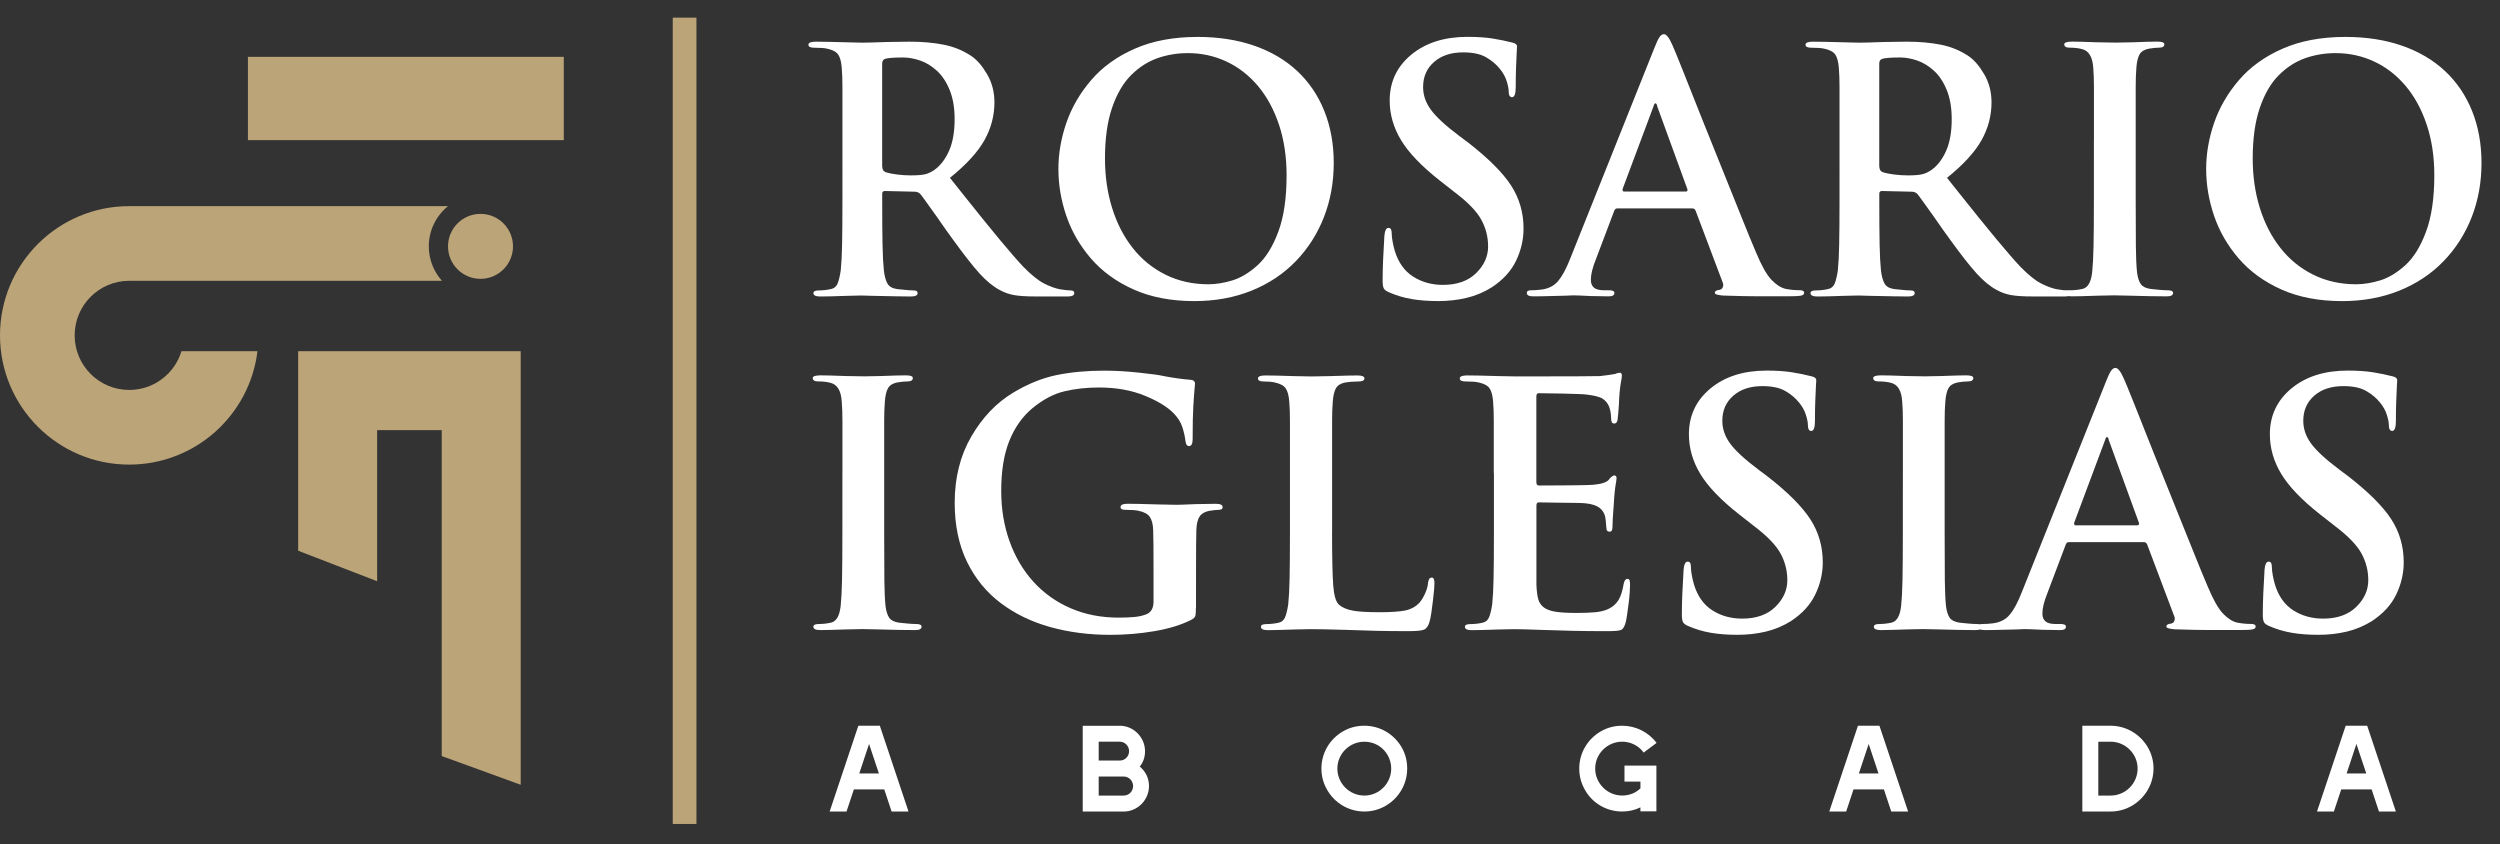 <?xml version="1.0" encoding="utf-8"?>
<!-- Generator: Adobe Illustrator 28.1.0, SVG Export Plug-In . SVG Version: 6.00 Build 0)  -->
<svg version="1.1" id="Capa_1" xmlns="http://www.w3.org/2000/svg" xmlns:xlink="http://www.w3.org/1999/xlink" x="0px" y="0px"
	 viewBox="0 0 704.15 237.74" style="enable-background:new 0 0 704.15 237.74;" xml:space="preserve">
<rect x="0" y="0" width="704.15" height="237.74" fill="#333333" stroke="none"/>
<g>
	<rect x="69.83" y="16.01" style="fill:#BBA478;" width="88.97" height="23.46"/>
	<polygon style="fill:#BBA478;" points="146.66,98.91 146.66,221.04 124.42,212.95 124.42,121.15 106.22,121.15 106.22,163.71 
		83.98,155.12 83.98,98.91 	"/>
	<path style="fill:#BBA478;" d="M120.78,69.38c0,3.73,1.4,7.13,3.7,9.71H36.4c-8.49,0-15.37,6.88-15.37,15.37
		c0,8.49,6.88,15.37,15.37,15.37c6.94,0,12.81-4.6,14.71-10.92h21.41c-2.19,18-17.52,31.95-36.12,31.95c-20.1,0-36.4-16.3-36.4-36.4
		c0-20.1,16.3-36.4,36.4-36.4h89.8C122.89,60.72,120.78,64.81,120.78,69.38z"/>
	<circle style="fill:#BBA478;" cx="135.34" cy="69.39" r="9.15"/>
</g>
<rect x="189.49" y="4.97" style="fill:#BBA478;" width="6.67" height="227.11"/>
<g>
	<path style="fill:#FFFFFF;" d="M237.28,39.25c0-7.66,0-12.53,0-14.62c0-2.09-0.06-3.92-0.19-5.5c-0.13-1.71-0.46-2.96-1-3.75
		c-0.54-0.79-1.57-1.34-3.08-1.66c-0.76-0.19-1.99-0.28-3.7-0.28c-1.08,0-1.61-0.28-1.61-0.85c0-0.57,0.7-0.85,2.09-0.85
		c1.33,0,2.58,0.02,3.75,0.05c1.17,0.03,2.99,0.08,5.46,0.14c2.21,0.06,3.48,0.09,3.8,0.09c1.14,0,3.48-0.06,7.02-0.19
		c3.35-0.06,5.47-0.09,6.36-0.09c3.54,0,6.75,0.28,9.63,0.85c2.88,0.57,5.49,1.65,7.83,3.23c1.58,1.08,3.05,2.79,4.41,5.13
		c1.36,2.34,2.04,4.97,2.04,7.88c0,3.73-0.93,7.28-2.8,10.63c-1.87,3.35-5.11,6.9-9.73,10.63l3.32,4.18
		c8.29,10.44,14.05,17.37,17.27,20.79c2.28,2.34,4.25,3.94,5.93,4.79c1.68,0.85,3.21,1.41,4.6,1.66h0.1
		c1.08,0.19,1.96,0.28,2.66,0.28c0.76,0,1.14,0.25,1.14,0.76c0,0.63-0.6,0.95-1.8,0.95h-9.02c-2.66,0-4.7-0.13-6.12-0.38
		c-1.42-0.25-2.77-0.73-4.03-1.42c-1.9-1.01-3.8-2.56-5.69-4.65c-1.9-2.09-4.33-5.19-7.31-9.3c-1.27-1.71-2.88-3.99-4.84-6.83
		c-1.77-2.47-2.9-4.03-3.37-4.7s-0.87-1.19-1.19-1.57c-0.38-0.44-0.95-0.66-1.71-0.66l-8.26-0.19c-0.51,0-0.76,0.25-0.76,0.76v1.33
		c0,5.63,0.03,9.97,0.09,13c0.06,3.04,0.19,5.47,0.38,7.31c0.19,1.58,0.52,2.8,1,3.65c0.47,0.85,1.38,1.38,2.71,1.57
		c0.76,0.06,1.57,0.14,2.42,0.24c0.85,0.09,1.6,0.14,2.23,0.14c0.76,0,1.14,0.25,1.14,0.76c0,0.63-0.63,0.95-1.9,0.95
		c-1.27,0-2.6-0.02-3.99-0.05c-1.39-0.03-3.7-0.08-6.93-0.14c-1.58-0.06-2.6-0.09-3.04-0.09c-0.51,0-1.8,0.03-3.89,0.09
		c-3.42,0.13-5.98,0.19-7.69,0.19c-1.27,0-1.9-0.32-1.9-0.95c0-0.51,0.51-0.76,1.52-0.76c1.14,0,2.28-0.13,3.42-0.38
		c0.89-0.19,1.5-0.7,1.85-1.52c0.35-0.82,0.65-2.06,0.9-3.7c0.19-1.83,0.32-4.25,0.38-7.26c0.06-3,0.1-7.32,0.1-12.96V39.25z
		 M248.48,46.74c0,0.89,0.28,1.46,0.85,1.71c0.95,0.32,2.07,0.55,3.37,0.71c1.3,0.16,2.58,0.24,3.84,0.24
		c1.83,0,3.19-0.11,4.08-0.33c0.89-0.22,1.77-0.65,2.66-1.28c1.64-1.2,2.99-2.97,4.03-5.31c1.04-2.34,1.57-5.32,1.57-8.92
		c0-3.16-0.46-5.88-1.38-8.16c-0.92-2.28-2.12-4.1-3.61-5.46c-1.49-1.36-3.07-2.33-4.75-2.9c-1.68-0.57-3.27-0.85-4.79-0.85
		c-2.53,0-4.21,0.13-5.03,0.38c-0.57,0.19-0.85,0.63-0.85,1.33V46.74z"/>
	<path style="fill:#FFFFFF;" d="M319.28,81.53c-4.87-2.18-8.87-5.09-12.01-8.73c-3.13-3.64-5.44-7.64-6.93-12.01
		c-1.49-4.37-2.23-8.76-2.23-13.19c0-4.3,0.74-8.62,2.23-12.96c1.49-4.33,3.81-8.35,6.98-12.05c3.16-3.7,7.26-6.66,12.29-8.87
		c5.03-2.21,10.93-3.32,17.7-3.32c5.88,0,11.2,0.82,15.95,2.47c4.75,1.65,8.78,4.02,12.1,7.12c3.32,3.1,5.87,6.85,7.64,11.25
		c1.77,4.4,2.66,9.29,2.66,14.66c0,5.44-0.92,10.52-2.75,15.23c-1.84,4.71-4.48,8.86-7.93,12.43c-3.45,3.58-7.61,6.34-12.48,8.31
		c-4.87,1.96-10.25,2.94-16.14,2.94C329.85,84.8,324.16,83.71,319.28,81.53z M347.14,78.97c2.37-0.73,4.73-2.15,7.07-4.27
		c2.34-2.12,4.29-5.27,5.84-9.44c1.55-4.18,2.33-9.46,2.33-15.85c0-5.25-0.71-10.01-2.14-14.28c-1.42-4.27-3.4-7.91-5.93-10.92
		c-2.53-3-5.49-5.3-8.87-6.88c-3.39-1.58-7.01-2.37-10.87-2.37c-2.98,0-5.82,0.47-8.54,1.42c-2.72,0.95-5.21,2.55-7.45,4.79
		c-2.25,2.25-4.03,5.31-5.36,9.21s-1.99,8.65-1.99,14.28c0,4.94,0.66,9.56,1.99,13.86c1.33,4.3,3.26,8.07,5.79,11.29
		c2.53,3.23,5.61,5.74,9.25,7.55c3.64,1.8,7.67,2.71,12.1,2.71C342.51,80.06,344.77,79.7,347.14,78.97z"/>
	<path style="fill:#FFFFFF;" d="M397.59,84.23c-2.22-0.38-4.33-1.01-6.36-1.9c-0.76-0.32-1.25-0.68-1.47-1.09
		c-0.22-0.41-0.33-1.12-0.33-2.14c0-1.9,0.05-3.91,0.14-6.03c0.09-2.12,0.2-4.16,0.33-6.12v-0.29c0.13-1.64,0.51-2.47,1.14-2.47
		c0.38,0,0.63,0.14,0.76,0.43c0.13,0.28,0.19,0.68,0.19,1.19c0,0.57,0.08,1.3,0.24,2.18c0.16,0.89,0.36,1.77,0.62,2.66
		c1.01,3.29,2.74,5.71,5.17,7.26c2.44,1.55,5.23,2.33,8.4,2.33c3.99,0,7.1-1.11,9.35-3.32c2.25-2.21,3.37-4.71,3.37-7.5
		c0-2.66-0.63-5.16-1.9-7.5c-1.27-2.34-3.73-4.9-7.4-7.69l-4.37-3.42c-5.06-3.99-8.67-7.75-10.82-11.29
		c-2.15-3.54-3.23-7.28-3.23-11.2c0-5.25,2.02-9.55,6.07-12.91c4.05-3.35,9.33-5.03,15.85-5.03c2.72,0,5.08,0.16,7.07,0.47
		c1.99,0.32,3.84,0.7,5.55,1.14c0.89,0.19,1.33,0.57,1.33,1.14c0,0.25-0.03,0.76-0.09,1.52c-0.06,1.27-0.13,2.72-0.19,4.37
		c-0.06,1.65-0.09,3.48-0.09,5.51c0,1.9-0.35,2.85-1.04,2.85c-0.63,0-0.95-0.57-0.95-1.71c0-0.7-0.19-1.64-0.57-2.85
		c-0.38-1.2-1.01-2.34-1.9-3.42c-1.01-1.27-2.31-2.36-3.89-3.27c-1.58-0.92-3.73-1.38-6.45-1.38c-3.42,0-6.15,0.9-8.21,2.71
		c-2.06,1.8-3.08,4.16-3.08,7.07c0,2.22,0.71,4.32,2.14,6.31s4.06,4.45,7.93,7.36l2.66,1.99c5.69,4.43,9.71,8.45,12.05,12.05
		c2.34,3.61,3.51,7.66,3.51,12.15c0,3.1-0.7,6.11-2.09,9.02c-1.39,2.91-3.67,5.41-6.83,7.5c-2.22,1.39-4.59,2.39-7.12,2.99
		c-2.53,0.6-5.19,0.9-7.97,0.9C402.3,84.8,399.8,84.61,397.59,84.23z"/>
	<path style="fill:#FFFFFF;" d="M455.48,58.7c-0.38,0-0.66,0.25-0.85,0.76l-5.13,13.57c-0.95,2.34-1.42,4.27-1.42,5.79
		c0,0.95,0.28,1.68,0.85,2.18c0.57,0.51,1.55,0.76,2.94,0.76h1.42c0.95,0,1.42,0.25,1.42,0.76c0,0.63-0.54,0.95-1.61,0.95
		c-1.2,0-2.91-0.03-5.12-0.09c-2.47-0.13-4.11-0.19-4.94-0.19c-0.19,0-0.89,0.03-2.09,0.09c-0.95,0-2.29,0.03-4.03,0.1
		c-1.74,0.06-3.43,0.09-5.08,0.09c-1.2,0-1.8-0.32-1.8-0.95c0-0.51,0.38-0.76,1.14-0.76c0.95,0,1.93-0.06,2.94-0.19
		c2.02-0.25,3.61-1.06,4.75-2.42c1.14-1.36,2.25-3.4,3.32-6.12l23.82-59.61c0.57-1.46,1.04-2.45,1.42-2.99
		c0.38-0.54,0.79-0.81,1.23-0.81c0.7,0,1.49,1.01,2.37,3.04c0.44,0.95,1.39,3.26,2.85,6.93c1.46,3.67,3.35,8.45,5.69,14.33
		c5.44,13.54,8.46,21.06,9.06,22.54c0.6,1.49,1.44,3.58,2.52,6.26c1.08,2.69,2.21,5.46,3.42,8.3c1.58,3.8,3.04,6.39,4.37,7.78
		c1.33,1.39,2.66,2.25,3.99,2.56c1.27,0.25,2.59,0.38,3.99,0.38c0.82,0,1.23,0.25,1.23,0.76c0,0.38-0.28,0.63-0.85,0.76
		c-0.57,0.13-1.74,0.19-3.51,0.19c-2.85,0-5.62,0-8.31,0c-2.69,0-5.9-0.06-9.63-0.19h-0.38c-1.65-0.13-2.47-0.38-2.47-0.76
		c0-0.51,0.44-0.79,1.33-0.85c0.7-0.19,1.04-0.66,1.04-1.42c0-0.25-0.06-0.51-0.19-0.76l-7.59-20.12c-0.19-0.44-0.51-0.66-0.95-0.66
		H455.48z M474.84,53.96c0.32,0,0.47-0.19,0.47-0.57l-8.54-23.44v-0.09c-0.13-0.51-0.29-0.76-0.47-0.76c-0.25,0-0.44,0.28-0.57,0.85
		L457,53.29c0,0.44,0.13,0.66,0.38,0.66H474.84z"/>
	<path style="fill:#FFFFFF;" d="M518.12,39.25c0-7.66,0-12.53,0-14.62c0-2.09-0.06-3.92-0.19-5.5c-0.13-1.71-0.46-2.96-1-3.75
		c-0.54-0.79-1.57-1.34-3.08-1.66c-0.76-0.19-1.99-0.28-3.7-0.28c-1.08,0-1.61-0.28-1.61-0.85c0-0.57,0.7-0.85,2.09-0.85
		c1.33,0,2.58,0.02,3.75,0.05c1.17,0.03,2.99,0.08,5.46,0.14c2.21,0.06,3.48,0.09,3.8,0.09c1.14,0,3.48-0.06,7.02-0.19
		c3.35-0.06,5.47-0.09,6.36-0.09c3.54,0,6.75,0.28,9.63,0.85c2.88,0.57,5.49,1.65,7.83,3.23c1.58,1.08,3.05,2.79,4.41,5.13
		c1.36,2.34,2.04,4.97,2.04,7.88c0,3.73-0.93,7.28-2.8,10.63c-1.87,3.35-5.11,6.9-9.73,10.63l3.32,4.18
		c8.29,10.44,14.05,17.37,17.27,20.79c2.28,2.34,4.25,3.94,5.93,4.79c1.68,0.85,3.21,1.41,4.6,1.66h0.1
		c1.08,0.19,1.96,0.28,2.66,0.28c0.76,0,1.14,0.25,1.14,0.76c0,0.63-0.6,0.95-1.8,0.95h-9.02c-2.66,0-4.7-0.13-6.12-0.38
		c-1.42-0.25-2.77-0.73-4.03-1.42c-1.9-1.01-3.8-2.56-5.69-4.65c-1.9-2.09-4.33-5.19-7.31-9.3c-1.27-1.71-2.88-3.99-4.84-6.83
		c-1.77-2.47-2.9-4.03-3.37-4.7s-0.87-1.19-1.19-1.57c-0.38-0.44-0.95-0.66-1.71-0.66l-8.26-0.19c-0.51,0-0.76,0.25-0.76,0.76v1.33
		c0,5.63,0.03,9.97,0.09,13c0.06,3.04,0.19,5.47,0.38,7.31c0.19,1.58,0.52,2.8,1,3.65c0.47,0.85,1.38,1.38,2.71,1.57
		c0.76,0.06,1.57,0.14,2.42,0.24c0.85,0.09,1.6,0.14,2.23,0.14c0.76,0,1.14,0.25,1.14,0.76c0,0.63-0.63,0.95-1.9,0.95
		c-1.27,0-2.6-0.02-3.99-0.05c-1.39-0.03-3.7-0.08-6.93-0.14c-1.58-0.06-2.6-0.09-3.04-0.09c-0.51,0-1.8,0.03-3.89,0.09
		c-3.42,0.13-5.98,0.19-7.69,0.19c-1.27,0-1.9-0.32-1.9-0.95c0-0.51,0.51-0.76,1.52-0.76c1.14,0,2.28-0.13,3.42-0.38
		c0.89-0.19,1.5-0.7,1.85-1.52c0.35-0.82,0.65-2.06,0.9-3.7c0.19-1.83,0.32-4.25,0.38-7.26c0.06-3,0.1-7.32,0.1-12.96V39.25z
		 M529.32,46.74c0,0.89,0.28,1.46,0.85,1.71c0.95,0.32,2.07,0.55,3.37,0.71c1.3,0.16,2.58,0.24,3.84,0.24
		c1.83,0,3.19-0.11,4.08-0.33c0.89-0.22,1.77-0.65,2.66-1.28c1.64-1.2,2.99-2.97,4.03-5.31c1.04-2.34,1.57-5.32,1.57-8.92
		c0-3.16-0.46-5.88-1.38-8.16c-0.92-2.28-2.12-4.1-3.61-5.46c-1.49-1.36-3.07-2.33-4.75-2.9c-1.68-0.57-3.27-0.85-4.79-0.85
		c-2.53,0-4.21,0.13-5.03,0.38c-0.57,0.19-0.85,0.63-0.85,1.33V46.74z"/>
	<path style="fill:#FFFFFF;" d="M589.78,39.25c0-7.66,0-12.53,0-14.62c0-2.09-0.06-3.92-0.19-5.5c-0.19-3.1-1.27-4.87-3.23-5.32
		c-0.95-0.25-2.09-0.38-3.42-0.38c-1.01,0-1.52-0.32-1.52-0.95c0-0.51,0.76-0.76,2.28-0.76c1.2,0,3.51,0.06,6.93,0.19
		c2.66,0.06,4.46,0.09,5.41,0.09c0.76,0,2.31-0.03,4.65-0.09c3.29-0.13,5.6-0.19,6.93-0.19c1.33,0,1.99,0.25,1.99,0.76
		c0,0.63-0.51,0.95-1.52,0.95c-0.76,0-1.71,0.09-2.85,0.28c-1.27,0.25-2.14,0.79-2.61,1.61c-0.47,0.82-0.78,2.09-0.9,3.8
		c-0.13,1.58-0.19,3.42-0.19,5.5c0,2.09,0,6.96,0,14.62v16.7c0,5.88,0.02,10.36,0.05,13.43c0.03,3.07,0.14,5.52,0.33,7.36
		c0.19,1.46,0.54,2.55,1.04,3.27c0.51,0.73,1.42,1.19,2.75,1.38c0.7,0.06,1.49,0.14,2.37,0.24c0.89,0.09,1.71,0.14,2.47,0.14
		c1.01,0,1.52,0.25,1.52,0.76c0,0.63-0.6,0.95-1.8,0.95c-2.66,0-6.14-0.06-10.44-0.19c-2.03-0.06-3.48-0.09-4.37-0.09
		c-0.51,0-1.99,0.03-4.46,0.09c-3.67,0.13-6.17,0.19-7.5,0.19c-1.27,0-1.9-0.32-1.9-0.95c0-0.51,0.51-0.76,1.52-0.76
		c1.14,0,2.28-0.13,3.42-0.38c1.52-0.32,2.44-1.9,2.75-4.75c0.19-1.83,0.32-4.29,0.38-7.36c0.06-3.07,0.1-7.51,0.1-13.34V39.25z"/>
	<path style="fill:#FFFFFF;" d="M642.56,81.53c-4.87-2.18-8.87-5.09-12.01-8.73c-3.13-3.64-5.44-7.64-6.93-12.01
		c-1.49-4.37-2.23-8.76-2.23-13.19c0-4.3,0.74-8.62,2.23-12.96c1.49-4.33,3.81-8.35,6.98-12.05c3.16-3.7,7.26-6.66,12.29-8.87
		c5.03-2.21,10.93-3.32,17.7-3.32c5.88,0,11.2,0.82,15.95,2.47c4.75,1.65,8.78,4.02,12.1,7.12c3.32,3.1,5.87,6.85,7.64,11.25
		c1.77,4.4,2.66,9.29,2.66,14.66c0,5.44-0.92,10.52-2.75,15.23c-1.84,4.71-4.48,8.86-7.93,12.43c-3.45,3.58-7.61,6.34-12.48,8.31
		c-4.87,1.96-10.25,2.94-16.14,2.94C653.12,84.8,647.43,83.71,642.56,81.53z M670.41,78.97c2.37-0.73,4.73-2.15,7.07-4.27
		c2.34-2.12,4.29-5.27,5.84-9.44c1.55-4.18,2.33-9.46,2.33-15.85c0-5.25-0.71-10.01-2.14-14.28c-1.42-4.27-3.4-7.91-5.93-10.92
		c-2.53-3-5.49-5.3-8.87-6.88c-3.39-1.58-7.01-2.37-10.87-2.37c-2.98,0-5.82,0.47-8.54,1.42c-2.72,0.95-5.21,2.55-7.45,4.79
		c-2.25,2.25-4.03,5.31-5.36,9.21s-1.99,8.65-1.99,14.28c0,4.94,0.66,9.56,1.99,13.86c1.33,4.3,3.26,8.07,5.79,11.29
		c2.53,3.23,5.61,5.74,9.25,7.55c3.64,1.8,7.67,2.71,12.1,2.71C665.78,80.06,668.04,79.7,670.41,78.97z"/>
	<path style="fill:#FFFFFF;" d="M237.28,133.25c0-7.66,0-12.53,0-14.62c0-2.09-0.06-3.92-0.19-5.5c-0.19-3.1-1.27-4.87-3.23-5.32
		c-0.95-0.25-2.09-0.38-3.42-0.38c-1.01,0-1.52-0.32-1.52-0.95c0-0.51,0.76-0.76,2.28-0.76c1.2,0,3.51,0.06,6.93,0.19
		c2.66,0.06,4.46,0.09,5.41,0.09c0.76,0,2.31-0.03,4.65-0.09c3.29-0.13,5.6-0.19,6.93-0.19c1.33,0,1.99,0.25,1.99,0.76
		c0,0.63-0.51,0.95-1.52,0.95c-0.76,0-1.71,0.09-2.85,0.28c-1.27,0.25-2.14,0.79-2.61,1.61c-0.47,0.82-0.78,2.09-0.9,3.8
		c-0.13,1.58-0.19,3.42-0.19,5.5c0,2.09,0,6.96,0,14.62v16.7c0,5.88,0.02,10.36,0.05,13.43c0.03,3.07,0.14,5.52,0.33,7.36
		c0.19,1.46,0.54,2.55,1.04,3.27c0.51,0.73,1.42,1.19,2.75,1.38c0.7,0.06,1.49,0.14,2.37,0.24c0.89,0.09,1.71,0.14,2.47,0.14
		c1.01,0,1.52,0.25,1.52,0.76c0,0.63-0.6,0.95-1.8,0.95c-2.66,0-6.14-0.06-10.44-0.19c-2.03-0.06-3.48-0.09-4.37-0.09
		c-0.51,0-1.99,0.03-4.46,0.09c-3.67,0.13-6.17,0.19-7.5,0.19c-1.27,0-1.9-0.32-1.9-0.95c0-0.51,0.51-0.76,1.52-0.76
		c1.14,0,2.28-0.13,3.42-0.38c1.52-0.32,2.44-1.9,2.75-4.75c0.19-1.83,0.32-4.29,0.38-7.36c0.06-3.07,0.1-7.51,0.1-13.34V133.25z"/>
	<path style="fill:#FFFFFF;" d="M336.84,171.12c0,1.27-0.06,2.07-0.19,2.42c-0.13,0.35-0.47,0.68-1.04,1
		c-2.85,1.46-6.33,2.53-10.44,3.23c-4.11,0.7-8.26,1.04-12.43,1.04c-6.01,0-11.64-0.73-16.89-2.18c-5.25-1.46-9.9-3.7-13.95-6.74
		c-4.05-3.04-7.23-6.93-9.54-11.67c-2.31-4.75-3.46-10.28-3.46-16.61c0-7.09,1.57-13.32,4.7-18.7c3.13-5.38,7.07-9.49,11.82-12.34
		c4.11-2.47,8.19-4.11,12.24-4.94c4.05-0.82,8.48-1.23,13.29-1.23c1.58,0,3.19,0.05,4.84,0.14c1.64,0.09,3.35,0.24,5.13,0.43
		c1.77,0.19,3.23,0.36,4.37,0.52c1.14,0.16,1.96,0.3,2.47,0.43c1.27,0.25,2.59,0.47,3.99,0.66c1.39,0.19,2.56,0.32,3.51,0.38
		c0.89,0.06,1.33,0.44,1.33,1.14c0,0.19-0.03,0.54-0.1,1.04c-0.13,1.39-0.25,3.15-0.38,5.27c-0.13,2.12-0.19,5.21-0.19,9.25
		c0,1.33-0.35,1.99-1.04,1.99c-0.51,0-0.82-0.41-0.95-1.23c-0.19-1.52-0.51-2.93-0.95-4.22c-0.44-1.3-1.2-2.52-2.28-3.65
		c-1.71-1.83-4.45-3.53-8.21-5.08c-3.77-1.55-8.08-2.33-12.96-2.33c-3.48,0-6.74,0.36-9.78,1.09c-3.04,0.73-6.04,2.33-9.02,4.79
		c-2.79,2.34-4.94,5.4-6.45,9.16c-1.52,3.77-2.28,8.46-2.28,14.09c0,5.06,0.77,9.78,2.33,14.14c1.55,4.37,3.78,8.16,6.69,11.39
		c2.91,3.23,6.41,5.73,10.49,7.5c4.08,1.77,8.59,2.66,13.53,2.66c1.77,0,3.31-0.06,4.6-0.19c1.3-0.13,2.45-0.41,3.46-0.85
		c1.2-0.57,1.8-1.74,1.8-3.51v-8.92c0-5.57-0.03-9.3-0.1-11.2c-0.06-1.65-0.38-2.88-0.95-3.7c-0.57-0.82-1.61-1.39-3.13-1.71
		c-0.76-0.19-1.99-0.28-3.7-0.28c-0.95,0-1.42-0.25-1.42-0.76c0-0.63,0.66-0.95,1.99-0.95c1.71,0,4.59,0.06,8.64,0.19
		c2.78,0.06,4.49,0.1,5.13,0.1c0.76,0,2.56-0.06,5.41-0.19c2.53-0.06,4.43-0.09,5.69-0.09c1.26,0,1.9,0.32,1.9,0.95
		c0,0.51-0.41,0.76-1.23,0.76c-0.57,0-1.42,0.09-2.56,0.28c-1.27,0.25-2.17,0.79-2.71,1.61c-0.54,0.82-0.84,2.09-0.9,3.8
		c-0.06,1.9-0.09,5.69-0.09,11.39V171.12z"/>
	<path style="fill:#FFFFFF;" d="M375.19,149.95c0,7.15,0.11,12.15,0.33,15c0.22,2.85,0.77,4.65,1.66,5.41
		c0.89,0.76,2.14,1.3,3.75,1.61c1.61,0.32,4.19,0.47,7.74,0.47c3.04,0,5.38-0.16,7.02-0.47c1.65-0.32,3-1.04,4.08-2.18
		c0.57-0.63,1.11-1.5,1.61-2.61c0.51-1.11,0.79-2.14,0.85-3.08c0.13-0.95,0.47-1.42,1.04-1.42c0.51,0,0.76,0.54,0.76,1.61
		c0,0.32-0.03,0.87-0.09,1.66c-0.06,0.79-0.18,1.85-0.33,3.18c-0.16,1.33-0.32,2.52-0.47,3.56c-0.16,1.04-0.33,1.88-0.52,2.52
		c-0.32,1.08-0.79,1.77-1.42,2.09c-0.63,0.32-2.15,0.47-4.56,0.47c-3.42,0-6.39-0.03-8.92-0.09c-2.53-0.06-5.5-0.16-8.92-0.28
		c-4.24-0.13-7.5-0.19-9.78-0.19c-0.51,0-1.99,0.03-4.46,0.09c-3.67,0.13-6.17,0.19-7.5,0.19c-1.27,0-1.9-0.32-1.9-0.95
		c0-0.51,0.51-0.76,1.52-0.76c1.14,0,2.28-0.13,3.42-0.38c0.89-0.19,1.5-0.7,1.85-1.52c0.35-0.82,0.65-2.06,0.9-3.7
		c0.19-1.83,0.32-4.25,0.38-7.26c0.06-3,0.1-7.32,0.1-12.96v-16.7c0-7.66,0-12.53,0-14.62c0-2.09-0.06-3.92-0.19-5.5
		c-0.13-1.71-0.46-2.96-1-3.75c-0.54-0.79-1.57-1.34-3.08-1.66c-0.76-0.19-1.8-0.28-3.13-0.28c-1.08,0-1.61-0.28-1.61-0.85
		c0-0.57,0.7-0.85,2.09-0.85c1.52,0,4.24,0.06,8.16,0.19c2.66,0.06,4.27,0.09,4.84,0.09c0.51,0,2.18-0.03,5.03-0.09
		c4.05-0.13,6.67-0.19,7.88-0.19c1.33,0,1.99,0.28,1.99,0.85c0,0.57-0.57,0.85-1.71,0.85c-1.33,0-2.56,0.09-3.7,0.28
		c-1.27,0.25-2.14,0.79-2.61,1.61c-0.47,0.82-0.78,2.09-0.9,3.8c-0.13,1.58-0.19,3.42-0.19,5.5c0,2.09,0,6.96,0,14.62V149.95z"/>
	<path style="fill:#FFFFFF;" d="M420.74,133.25c0-7.66,0-12.53,0-14.62c0-2.09-0.06-3.92-0.19-5.5c-0.13-1.71-0.46-2.96-1-3.75
		c-0.54-0.79-1.57-1.34-3.08-1.66c-0.76-0.19-1.99-0.28-3.7-0.28c-1.08,0-1.61-0.28-1.61-0.85c0-0.57,0.7-0.85,2.09-0.85
		c1.58,0,4.52,0.06,8.83,0.19c2.47,0.06,4.08,0.09,4.84,0.09c14.62,0,22.53-0.03,23.73-0.09c2.09-0.25,3.45-0.44,4.08-0.57
		c0.13,0,0.32-0.06,0.57-0.19c0.44-0.13,0.76-0.19,0.95-0.19c0.38,0,0.57,0.28,0.57,0.85c0,0.13-0.03,0.41-0.09,0.85
		c-0.32,1.58-0.54,3.35-0.66,5.31c0,0.06-0.03,0.73-0.09,1.99c-0.06,0.89-0.13,1.72-0.19,2.52c-0.06,0.79-0.13,1.38-0.19,1.76
		c-0.13,0.7-0.44,1.04-0.95,1.04c-0.57,0-0.85-0.44-0.85-1.33c0-0.51-0.05-1.08-0.14-1.71c-0.09-0.63-0.24-1.2-0.43-1.71
		c-0.38-0.95-0.98-1.69-1.8-2.23c-0.82-0.54-2.34-0.93-4.56-1.19c-0.38-0.06-1.09-0.11-2.14-0.14c-1.04-0.03-2.55-0.08-4.51-0.14
		c-2.91-0.06-5.19-0.1-6.83-0.1c-0.44,0-0.66,0.32-0.66,0.95v24.01c0,0.7,0.22,1.04,0.66,1.04c2.85,0,5.84-0.01,8.97-0.05
		c3.13-0.03,5.2-0.08,6.22-0.14c2.34-0.19,3.86-0.66,4.56-1.42c0.06-0.06,0.1-0.13,0.1-0.19c0.63-0.7,1.11-1.04,1.42-1.04
		c0.44,0,0.66,0.25,0.66,0.76c0,0.06-0.03,0.35-0.09,0.85c-0.32,1.71-0.54,3.73-0.66,6.07c-0.06,0.82-0.14,1.95-0.24,3.37
		s-0.14,2.42-0.14,2.99s-0.05,1.01-0.14,1.33c-0.1,0.32-0.33,0.47-0.71,0.47c-0.57,0-0.85-0.28-0.85-0.85c0-0.19-0.03-0.47-0.1-0.85
		c-0.06-1.08-0.16-1.93-0.28-2.56c-0.25-1.01-0.79-1.83-1.61-2.47c-0.82-0.63-2.06-1.04-3.7-1.23c-0.38-0.06-1.17-0.11-2.37-0.14
		c-1.2-0.03-2.6-0.05-4.18-0.05c-3.04-0.06-5.35-0.1-6.93-0.1c-0.38,0-0.57,0.32-0.57,0.95v7.5v14.71c0.06,1.77,0.24,3.15,0.52,4.13
		c0.28,0.98,0.82,1.76,1.61,2.33c0.79,0.57,1.9,0.97,3.32,1.19c1.42,0.22,3.4,0.33,5.93,0.33c1.9,0,3.59-0.06,5.08-0.19
		c1.49-0.13,2.77-0.44,3.84-0.95c1.2-0.57,2.14-1.39,2.8-2.47c0.66-1.08,1.15-2.59,1.47-4.56c0.19-0.95,0.54-1.42,1.04-1.42
		c0.32,0,0.52,0.13,0.62,0.38c0.09,0.25,0.14,0.7,0.14,1.33c0,0.51-0.03,1.22-0.09,2.14c-0.06,0.92-0.17,1.99-0.33,3.23
		c-0.16,1.23-0.3,2.28-0.43,3.13c-0.13,0.85-0.25,1.54-0.38,2.04c-0.32,1.2-0.76,1.91-1.33,2.14c-0.57,0.22-1.84,0.33-3.8,0.33
		c-3.8,0-6.99-0.03-9.59-0.09c-2.6-0.06-5.76-0.16-9.49-0.28c-3.35-0.13-5.76-0.19-7.21-0.19c-0.51,0-1.99,0.03-4.46,0.09
		c-3.67,0.13-6.17,0.19-7.5,0.19c-1.27,0-1.9-0.32-1.9-0.95c0-0.51,0.51-0.76,1.52-0.76c1.14,0,2.28-0.13,3.42-0.38
		c0.89-0.19,1.5-0.7,1.85-1.52c0.35-0.82,0.65-2.06,0.9-3.7c0.19-1.83,0.32-4.25,0.38-7.26c0.06-3,0.1-7.32,0.1-12.96V133.25z"/>
	<path style="fill:#FFFFFF;" d="M481.87,178.23c-2.22-0.38-4.33-1.01-6.36-1.9c-0.76-0.32-1.25-0.68-1.47-1.09
		c-0.22-0.41-0.33-1.12-0.33-2.14c0-1.9,0.05-3.91,0.14-6.03c0.09-2.12,0.2-4.16,0.33-6.12v-0.29c0.13-1.64,0.51-2.47,1.14-2.47
		c0.38,0,0.63,0.14,0.76,0.43c0.13,0.28,0.19,0.68,0.19,1.19c0,0.57,0.08,1.3,0.24,2.18c0.16,0.89,0.36,1.77,0.62,2.66
		c1.01,3.29,2.74,5.71,5.17,7.26c2.44,1.55,5.23,2.33,8.4,2.33c3.99,0,7.1-1.11,9.35-3.32c2.25-2.21,3.37-4.71,3.37-7.5
		c0-2.66-0.63-5.16-1.9-7.5c-1.27-2.34-3.73-4.9-7.4-7.69l-4.37-3.42c-5.06-3.99-8.67-7.75-10.82-11.29
		c-2.15-3.54-3.23-7.28-3.23-11.2c0-5.25,2.02-9.55,6.07-12.91c4.05-3.35,9.33-5.03,15.85-5.03c2.72,0,5.08,0.16,7.07,0.47
		c1.99,0.32,3.84,0.7,5.55,1.14c0.89,0.19,1.33,0.57,1.33,1.14c0,0.25-0.03,0.76-0.09,1.52c-0.06,1.27-0.13,2.72-0.19,4.37
		c-0.06,1.65-0.09,3.48-0.09,5.51c0,1.9-0.35,2.85-1.04,2.85c-0.63,0-0.95-0.57-0.95-1.71c0-0.7-0.19-1.64-0.57-2.85
		c-0.38-1.2-1.01-2.34-1.9-3.42c-1.01-1.27-2.31-2.36-3.89-3.27c-1.58-0.92-3.73-1.38-6.45-1.38c-3.42,0-6.15,0.9-8.21,2.71
		c-2.06,1.8-3.08,4.16-3.08,7.07c0,2.22,0.71,4.32,2.14,6.31s4.06,4.45,7.93,7.36l2.66,1.99c5.69,4.43,9.71,8.45,12.05,12.05
		c2.34,3.61,3.51,7.66,3.51,12.15c0,3.1-0.7,6.11-2.09,9.02c-1.39,2.91-3.67,5.41-6.83,7.5c-2.22,1.39-4.59,2.39-7.12,2.99
		c-2.53,0.6-5.19,0.9-7.97,0.9C486.58,178.8,484.08,178.61,481.87,178.23z"/>
	<path style="fill:#FFFFFF;" d="M535.97,133.25c0-7.66,0-12.53,0-14.62c0-2.09-0.06-3.92-0.19-5.5c-0.19-3.1-1.27-4.87-3.23-5.32
		c-0.95-0.25-2.09-0.38-3.42-0.38c-1.01,0-1.52-0.32-1.52-0.95c0-0.51,0.76-0.76,2.28-0.76c1.2,0,3.51,0.06,6.93,0.19
		c2.66,0.06,4.46,0.09,5.41,0.09c0.76,0,2.31-0.03,4.65-0.09c3.29-0.13,5.6-0.19,6.93-0.19c1.33,0,1.99,0.25,1.99,0.76
		c0,0.63-0.51,0.95-1.52,0.95c-0.76,0-1.71,0.09-2.85,0.28c-1.27,0.25-2.14,0.79-2.61,1.61c-0.47,0.82-0.78,2.09-0.9,3.8
		c-0.13,1.58-0.19,3.42-0.19,5.5c0,2.09,0,6.96,0,14.62v16.7c0,5.88,0.02,10.36,0.05,13.43c0.03,3.07,0.14,5.52,0.33,7.36
		c0.19,1.46,0.54,2.55,1.04,3.27c0.51,0.73,1.42,1.19,2.75,1.38c0.7,0.06,1.49,0.14,2.37,0.24c0.89,0.09,1.71,0.14,2.47,0.14
		c1.01,0,1.52,0.25,1.52,0.76c0,0.63-0.6,0.95-1.8,0.95c-2.66,0-6.14-0.06-10.44-0.19c-2.03-0.06-3.48-0.09-4.37-0.09
		c-0.51,0-1.99,0.03-4.46,0.09c-3.67,0.13-6.17,0.19-7.5,0.19c-1.27,0-1.9-0.32-1.9-0.95c0-0.51,0.51-0.76,1.52-0.76
		c1.14,0,2.28-0.13,3.42-0.38c1.52-0.32,2.44-1.9,2.75-4.75c0.19-1.83,0.32-4.29,0.38-7.36c0.06-3.07,0.1-7.51,0.1-13.34V133.25z"/>
	<path style="fill:#FFFFFF;" d="M582.66,152.7c-0.38,0-0.66,0.25-0.85,0.76l-5.13,13.57c-0.95,2.34-1.42,4.27-1.42,5.79
		c0,0.95,0.28,1.68,0.85,2.18c0.57,0.51,1.55,0.76,2.94,0.76h1.42c0.95,0,1.42,0.25,1.42,0.76c0,0.63-0.54,0.95-1.61,0.95
		c-1.2,0-2.91-0.03-5.12-0.09c-2.47-0.13-4.11-0.19-4.94-0.19c-0.19,0-0.89,0.03-2.09,0.09c-0.95,0-2.29,0.03-4.03,0.1
		c-1.74,0.06-3.43,0.09-5.08,0.09c-1.2,0-1.8-0.32-1.8-0.95c0-0.51,0.38-0.76,1.14-0.76c0.95,0,1.93-0.06,2.94-0.19
		c2.02-0.25,3.61-1.06,4.75-2.42c1.14-1.36,2.25-3.4,3.32-6.12l23.82-59.61c0.57-1.46,1.04-2.45,1.42-2.99
		c0.38-0.54,0.79-0.81,1.23-0.81c0.7,0,1.49,1.01,2.37,3.04c0.44,0.95,1.39,3.26,2.85,6.93c1.46,3.67,3.35,8.45,5.69,14.33
		c5.44,13.54,8.46,21.06,9.06,22.54c0.6,1.49,1.44,3.58,2.52,6.26c1.08,2.69,2.21,5.46,3.42,8.3c1.58,3.8,3.04,6.39,4.37,7.78
		c1.33,1.39,2.66,2.25,3.99,2.56c1.27,0.25,2.59,0.38,3.99,0.38c0.82,0,1.23,0.25,1.23,0.76c0,0.38-0.28,0.63-0.85,0.76
		c-0.57,0.13-1.74,0.19-3.51,0.19c-2.85,0-5.62,0-8.31,0c-2.69,0-5.9-0.06-9.63-0.19h-0.38c-1.65-0.13-2.47-0.38-2.47-0.76
		c0-0.51,0.44-0.79,1.33-0.85c0.7-0.19,1.04-0.66,1.04-1.42c0-0.25-0.06-0.51-0.19-0.76l-7.59-20.12c-0.19-0.44-0.51-0.66-0.95-0.66
		H582.66z M602.03,147.96c0.32,0,0.47-0.19,0.47-0.57l-8.54-23.44v-0.09c-0.13-0.51-0.29-0.76-0.47-0.76
		c-0.25,0-0.44,0.28-0.57,0.85l-8.73,23.35c0,0.44,0.13,0.66,0.38,0.66H602.03z"/>
	<path style="fill:#FFFFFF;" d="M645.5,178.23c-2.22-0.38-4.33-1.01-6.36-1.9c-0.76-0.32-1.25-0.68-1.47-1.09
		c-0.22-0.41-0.33-1.12-0.33-2.14c0-1.9,0.05-3.91,0.14-6.03c0.09-2.12,0.2-4.16,0.33-6.12v-0.29c0.13-1.64,0.51-2.47,1.14-2.47
		c0.38,0,0.63,0.14,0.76,0.43c0.13,0.28,0.19,0.68,0.19,1.19c0,0.57,0.08,1.3,0.24,2.18c0.16,0.89,0.36,1.77,0.62,2.66
		c1.01,3.29,2.74,5.71,5.17,7.26c2.44,1.55,5.23,2.33,8.4,2.33c3.99,0,7.1-1.11,9.35-3.32c2.25-2.21,3.37-4.71,3.37-7.5
		c0-2.66-0.63-5.16-1.9-7.5c-1.27-2.34-3.73-4.9-7.4-7.69l-4.37-3.42c-5.06-3.99-8.67-7.75-10.82-11.29
		c-2.15-3.54-3.23-7.28-3.23-11.2c0-5.25,2.02-9.55,6.07-12.91c4.05-3.35,9.33-5.03,15.85-5.03c2.72,0,5.08,0.16,7.07,0.47
		c1.99,0.32,3.84,0.7,5.55,1.14c0.89,0.19,1.33,0.57,1.33,1.14c0,0.25-0.03,0.76-0.09,1.52c-0.06,1.27-0.13,2.72-0.19,4.37
		c-0.06,1.65-0.09,3.48-0.09,5.51c0,1.9-0.35,2.85-1.04,2.85c-0.63,0-0.95-0.57-0.95-1.71c0-0.7-0.19-1.64-0.57-2.85
		c-0.38-1.2-1.01-2.34-1.9-3.42c-1.01-1.27-2.31-2.36-3.89-3.27c-1.58-0.92-3.73-1.38-6.45-1.38c-3.42,0-6.15,0.9-8.21,2.71
		c-2.06,1.8-3.08,4.16-3.08,7.07c0,2.22,0.71,4.32,2.14,6.31s4.06,4.45,7.93,7.36l2.66,1.99c5.69,4.43,9.71,8.45,12.05,12.05
		c2.34,3.61,3.51,7.66,3.51,12.15c0,3.1-0.7,6.11-2.09,9.02c-1.39,2.91-3.67,5.41-6.83,7.5c-2.22,1.39-4.59,2.39-7.12,2.99
		c-2.53,0.6-5.19,0.9-7.97,0.9C650.21,178.8,647.71,178.61,645.5,178.23z"/>
</g>
<g>
	<path style="fill:#FFFFFF;" d="M233.68,228.57l8.08-24.16h6.05l8.08,24.16h-4.76l-2.07-6.23h-8.56l-2.07,6.23H233.68z
		 M242.02,217.85h5.53l-2.77-8.3L242.02,217.85z"/>
	<path style="fill:#FFFFFF;" d="M315.38,204.41c3.93,0,7.13,3.29,7.13,7.18c0,1.64-0.48,3.07-1.47,4.32
		c1.6,1.34,2.59,3.29,2.59,5.49c0,3.89-3.2,7.18-7.13,7.18h-11.54v-24.16H315.38z M309.46,214.22h5.92c1.51,0,2.64-1.21,2.64-2.64
		c0-1.51-1.21-2.68-2.64-2.68h-5.92V214.22z M309.46,224.08h7.05c1.43,0,2.64-1.17,2.64-2.68c0-1.51-1.21-2.68-2.64-2.68h-7.05
		V224.08z"/>
	<path style="fill:#FFFFFF;" d="M378.24,206.01c1.86-1.08,3.85-1.6,6.05-1.6c4.37,0,8.3,2.33,10.46,6.01
		c1.08,1.86,1.6,3.85,1.6,6.05c0,4.37-2.33,8.3-6.01,10.46c-1.86,1.08-3.85,1.64-6.05,1.64c-4.37,0-8.3-2.33-10.46-6.05
		c-1.08-1.86-1.64-3.85-1.64-6.05C372.19,212.1,374.52,208.17,378.24,206.01z M384.29,224.08c4.15,0,7.56-3.42,7.56-7.61
		c0-2.72-1.43-5.19-3.76-6.57c-1.17-0.65-2.46-0.99-3.8-0.99c-4.19,0-7.61,3.42-7.61,7.56C376.68,220.66,380.1,224.08,384.29,224.08
		z"/>
	<path style="fill:#FFFFFF;" d="M444.81,216.47c0-4.37,2.33-8.3,6.05-10.46c1.86-1.08,3.85-1.6,6.05-1.6c3.76,0,7.39,1.77,9.68,4.84
		l-3.63,2.72c-1.43-1.95-3.67-3.07-6.05-3.07c-4.19,0-7.61,3.42-7.61,7.56c0,4.19,3.42,7.61,7.61,7.61c1.95,0,3.76-0.69,5.14-2.03
		v-1.9h-4.5v-4.5h8.99v12.88h-4.5v-1.12c-1.56,0.78-3.29,1.17-5.14,1.17c-4.37,0-8.34-2.29-10.46-6.05
		C445.37,220.66,444.81,218.67,444.81,216.47z"/>
	<path style="fill:#FFFFFF;" d="M515.23,228.57l8.08-24.16h6.05l8.08,24.16h-4.75l-2.07-6.23h-8.56l-2.07,6.23H515.23z
		 M523.57,217.85h5.53l-2.77-8.3L523.57,217.85z"/>
	<path style="fill:#FFFFFF;" d="M586.51,204.41h7.95c4.37,0,8.26,2.33,10.46,6.01c1.08,1.86,1.64,3.85,1.64,6.05
		c0,4.37-2.38,8.3-6.05,10.46c-1.86,1.08-3.85,1.64-6.05,1.64h-7.95V204.41z M594.47,224.08c4.19,0,7.61-3.42,7.61-7.61
		c0-4.15-3.42-7.56-7.61-7.56h-3.46v15.17H594.47z"/>
	<path style="fill:#FFFFFF;" d="M652.61,228.57l8.08-24.16h6.05l8.08,24.16h-4.76l-2.07-6.23h-8.56l-2.07,6.23H652.61z
		 M660.95,217.85h5.53l-2.77-8.3L660.95,217.85z"/>
</g>
</svg>
